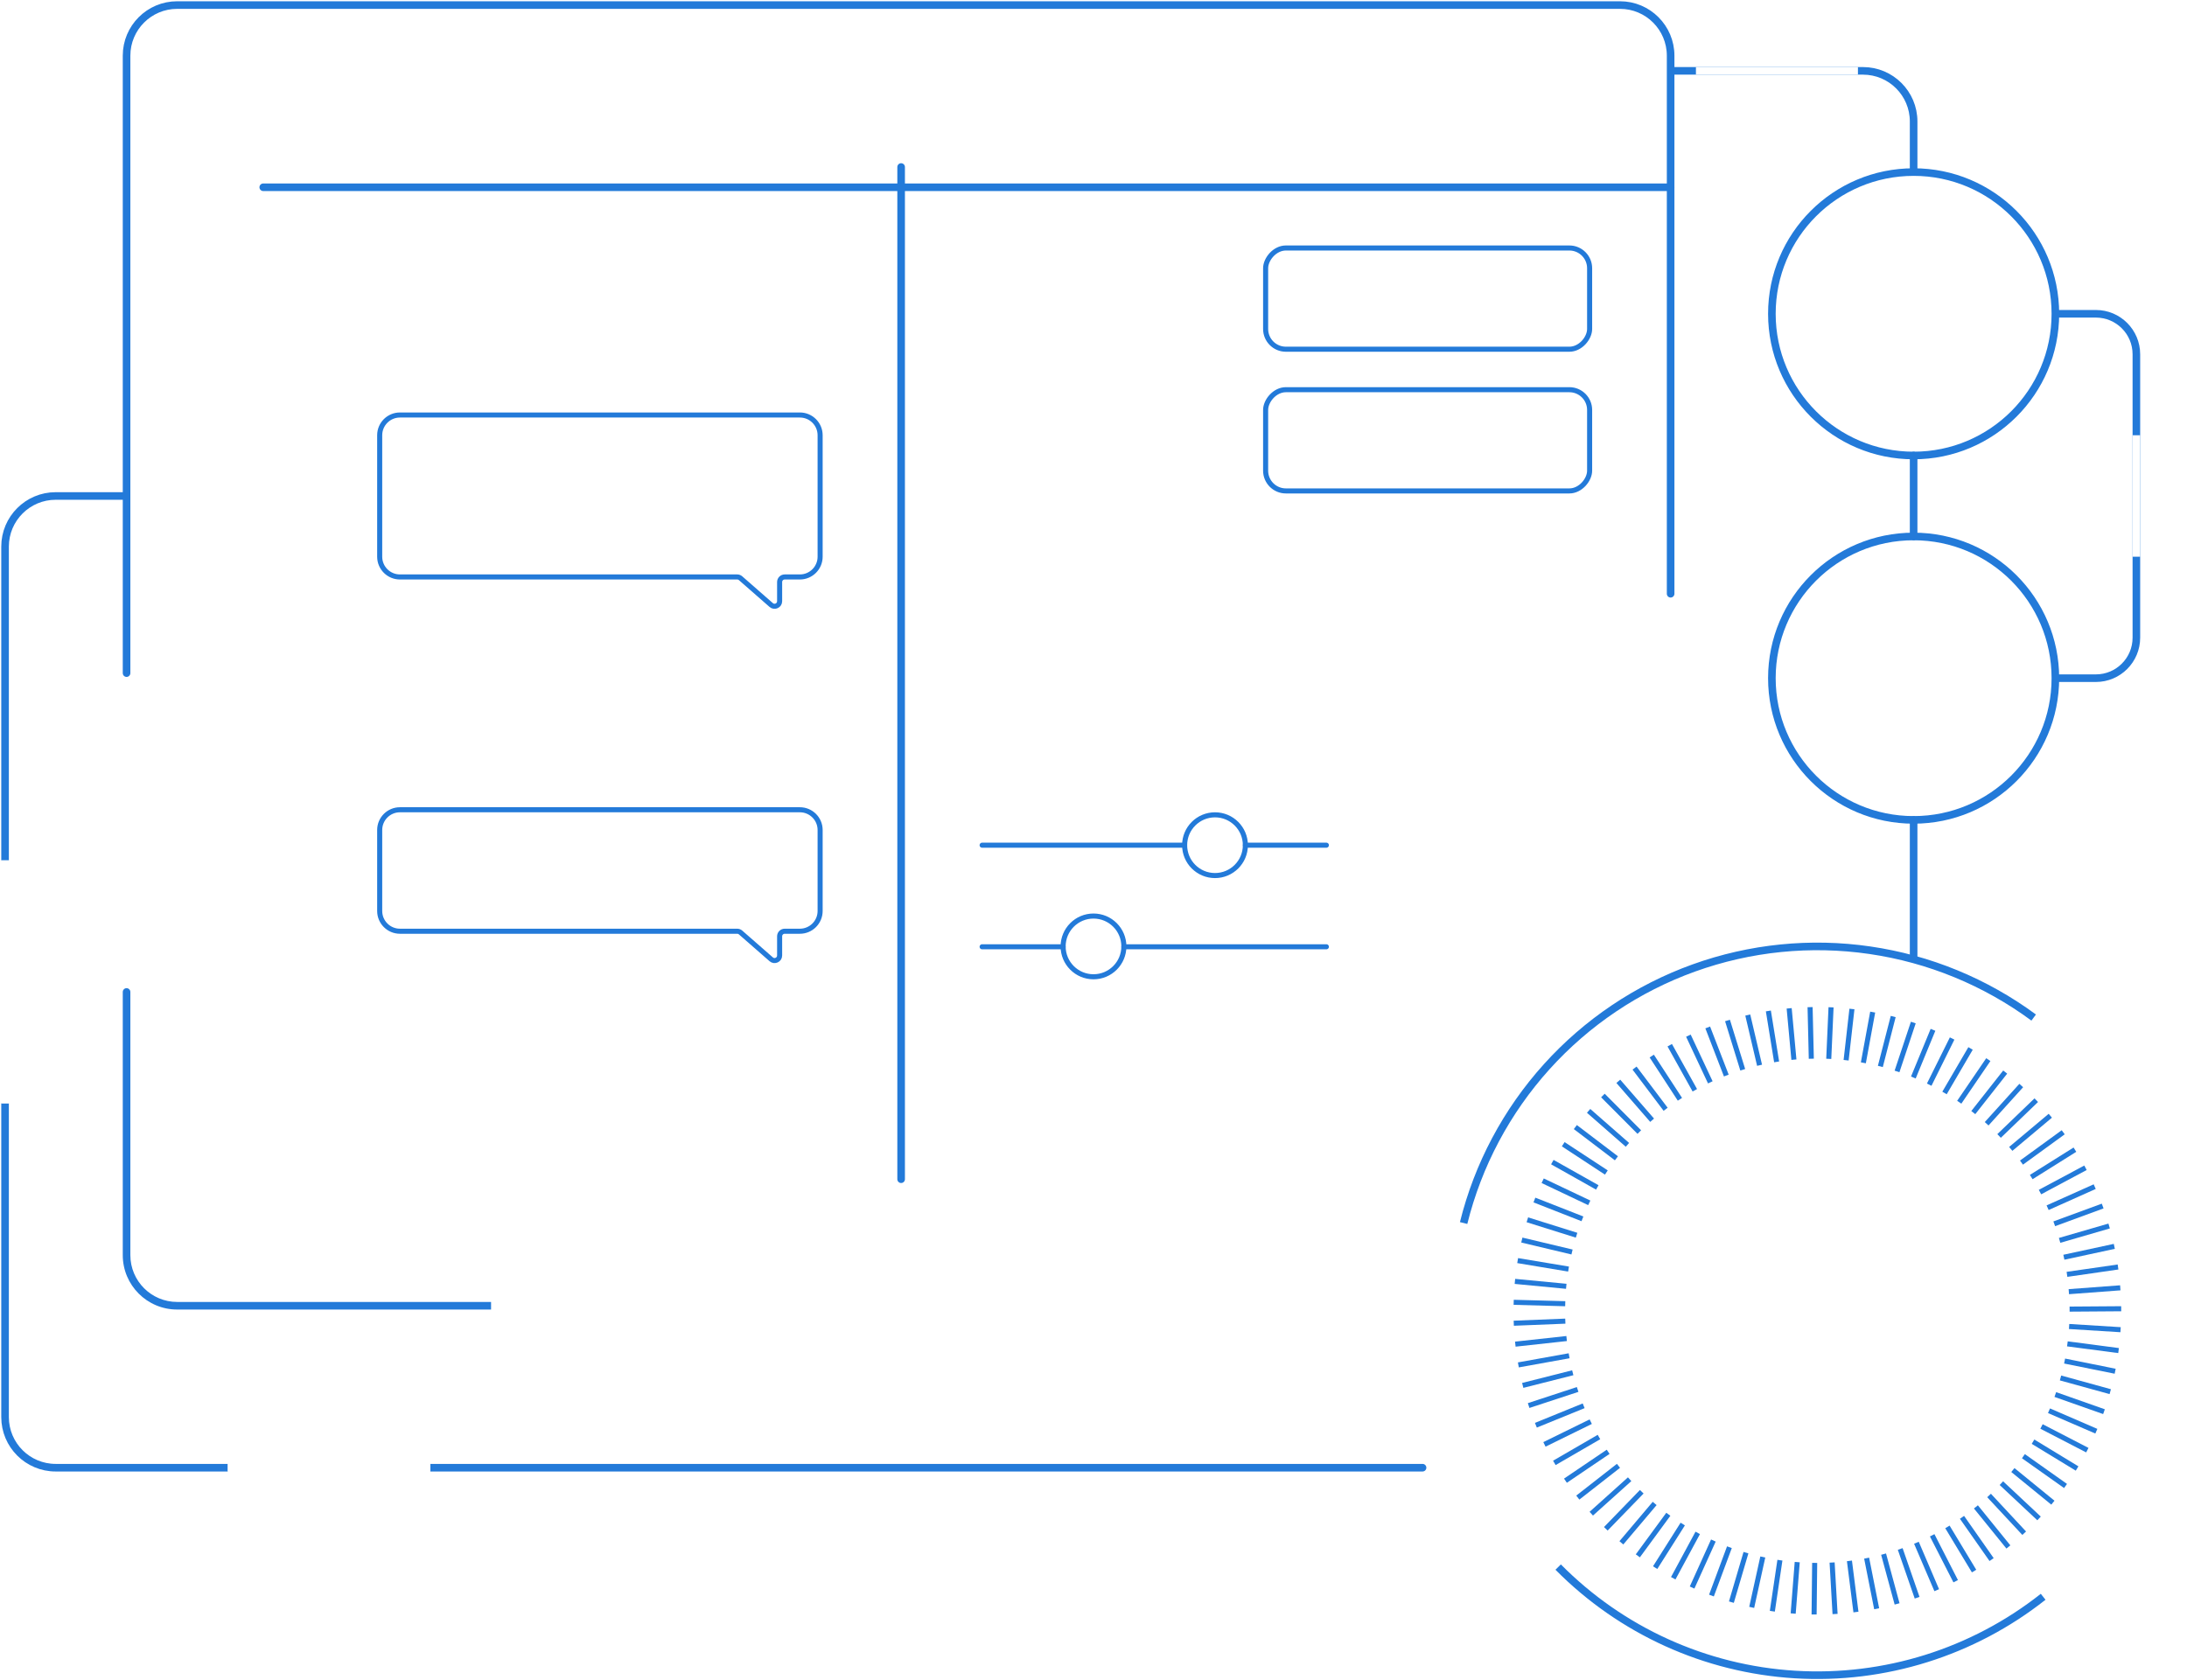 <svg width="432" height="332" viewBox="0 0 432 332" fill="none" xmlns="http://www.w3.org/2000/svg">
<path d="M418.879 262.732L408.712 262.101" stroke="#237AD9" stroke-miterlimit="10"/>
<path d="M418.482 266.857L408.372 265.531" stroke="#237AD9" stroke-miterlimit="10"/>
<path d="M417.811 270.941L407.823 268.927" stroke="#237AD9" stroke-miterlimit="10"/>
<path d="M416.84 274.977L407.014 272.268" stroke="#237AD9" stroke-miterlimit="10"/>
<path d="M415.603 278.932L405.987 275.543" stroke="#237AD9" stroke-miterlimit="10"/>
<path d="M414.091 282.79L404.741 278.746" stroke="#237AD9" stroke-miterlimit="10"/>
<path d="M412.311 286.535L403.261 281.852" stroke="#237AD9" stroke-miterlimit="10"/>
<path d="M410.289 290.158L401.587 284.861" stroke="#237AD9" stroke-miterlimit="10"/>
<path d="M408.008 293.612L399.686 287.724" stroke="#237AD9" stroke-miterlimit="10"/>
<path d="M405.509 296.911L397.607 290.465" stroke="#237AD9" stroke-miterlimit="10"/>
<path d="M402.776 300.026L395.335 293.054" stroke="#237AD9" stroke-miterlimit="10"/>
<path d="M399.84 302.945L392.9 295.488" stroke="#237AD9" stroke-miterlimit="10"/>
<path d="M396.718 305.662L390.304 297.744" stroke="#237AD9" stroke-miterlimit="10"/>
<path d="M393.402 308.154L387.554 299.807" stroke="#237AD9" stroke-miterlimit="10"/>
<path d="M389.94 310.426L384.675 301.699" stroke="#237AD9" stroke-miterlimit="10"/>
<path d="M386.309 312.432L381.666 303.357" stroke="#237AD9" stroke-miterlimit="10"/>
<path d="M382.564 314.203L378.552 304.829" stroke="#237AD9" stroke-miterlimit="10"/>
<path d="M378.69 315.691L375.35 306.058" stroke="#237AD9" stroke-miterlimit="10"/>
<path d="M374.735 316.913L372.066 307.077" stroke="#237AD9" stroke-miterlimit="10"/>
<path d="M370.699 317.867L368.718 307.87" stroke="#237AD9" stroke-miterlimit="10"/>
<path d="M366.607 318.522L365.321 308.412" stroke="#237AD9" stroke-miterlimit="10"/>
<path d="M362.482 318.91L361.899 308.735" stroke="#237AD9" stroke-miterlimit="10"/>
<path d="M358.341 319L358.454 308.809" stroke="#237AD9" stroke-miterlimit="10"/>
<path d="M354.208 318.813L355.009 308.654" stroke="#237AD9" stroke-miterlimit="10"/>
<path d="M350.091 318.361L351.587 308.275" stroke="#237AD9" stroke-miterlimit="10"/>
<path d="M346.015 317.6L348.207 307.644" stroke="#237AD9" stroke-miterlimit="10"/>
<path d="M342.003 316.565L344.882 306.786" stroke="#237AD9" stroke-miterlimit="10"/>
<path d="M338.064 315.263L341.615 305.711" stroke="#237AD9" stroke-miterlimit="10"/>
<path d="M334.239 313.678L338.445 304.392" stroke="#237AD9" stroke-miterlimit="10"/>
<path d="M330.518 311.841L335.355 302.88" stroke="#237AD9" stroke-miterlimit="10"/>
<path d="M326.944 309.747L332.395 301.133" stroke="#237AD9" stroke-miterlimit="10"/>
<path d="M323.522 307.418L329.548 299.2" stroke="#237AD9" stroke-miterlimit="10"/>
<path d="M320.271 304.846L326.847 297.065" stroke="#237AD9" stroke-miterlimit="10"/>
<path d="M317.198 302.072L324.299 294.752" stroke="#237AD9" stroke-miterlimit="10"/>
<path d="M314.327 299.087L321.905 292.277" stroke="#237AD9" stroke-miterlimit="10"/>
<path d="M311.666 295.908L319.697 289.632" stroke="#237AD9" stroke-miterlimit="10"/>
<path d="M309.223 292.568L317.659 286.858" stroke="#237AD9" stroke-miterlimit="10"/>
<path d="M307.031 289.05L315.847 283.938" stroke="#237AD9" stroke-miterlimit="10"/>
<path d="M305.074 285.394L314.221 280.905" stroke="#237AD9" stroke-miterlimit="10"/>
<path d="M303.384 281.609L312.822 277.767" stroke="#237AD9" stroke-miterlimit="10"/>
<path d="M301.952 277.719L311.633 274.54" stroke="#237AD9" stroke-miterlimit="10"/>
<path d="M300.787 273.74L310.671 271.24" stroke="#237AD9" stroke-miterlimit="10"/>
<path d="M299.922 269.688L309.951 267.884" stroke="#237AD9" stroke-miterlimit="10"/>
<path d="M299.323 265.587L309.458 264.479" stroke="#237AD9" stroke-miterlimit="10"/>
<path d="M299.016 261.454L309.199 261.042" stroke="#237AD9" stroke-miterlimit="10"/>
<path d="M299 257.321L309.183 257.598" stroke="#237AD9" stroke-miterlimit="10"/>
<path d="M299.243 253.188L309.385 254.159" stroke="#237AD9" stroke-miterlimit="10"/>
<path d="M299.784 249.079L309.838 250.754" stroke="#237AD9" stroke-miterlimit="10"/>
<path d="M300.609 245.02L310.525 247.381" stroke="#237AD9" stroke-miterlimit="10"/>
<path d="M301.701 241.016L311.423 244.065" stroke="#237AD9" stroke-miterlimit="10"/>
<path d="M303.093 237.11L312.58 240.83" stroke="#237AD9" stroke-miterlimit="10"/>
<path d="M304.726 233.3L313.93 237.668" stroke="#237AD9" stroke-miterlimit="10"/>
<path d="M306.635 229.62L315.515 234.619" stroke="#237AD9" stroke-miterlimit="10"/>
<path d="M308.786 226.086L317.303 231.675" stroke="#237AD9" stroke-miterlimit="10"/>
<path d="M311.18 222.697L319.293 228.868" stroke="#237AD9" stroke-miterlimit="10"/>
<path d="M313.801 219.494L321.468 226.208" stroke="#237AD9" stroke-miterlimit="10"/>
<path d="M316.624 216.461L323.814 223.684" stroke="#237AD9" stroke-miterlimit="10"/>
<path d="M319.665 213.655L326.345 221.347" stroke="#237AD9" stroke-miterlimit="10"/>
<path d="M322.875 211.043L329.014 219.18" stroke="#237AD9" stroke-miterlimit="10"/>
<path d="M326.272 208.665L331.837 217.206" stroke="#237AD9" stroke-miterlimit="10"/>
<path d="M329.823 206.521L334.781 215.427" stroke="#237AD9" stroke-miterlimit="10"/>
<path d="M333.511 204.637L337.838 213.858" stroke="#237AD9" stroke-miterlimit="10"/>
<path d="M337.328 203.011L341 212.515" stroke="#237AD9" stroke-miterlimit="10"/>
<path d="M341.235 201.636L344.244 211.375" stroke="#237AD9" stroke-miterlimit="10"/>
<path d="M345.238 200.561L347.568 210.485" stroke="#237AD9" stroke-miterlimit="10"/>
<path d="M349.307 199.752L350.94 209.814" stroke="#237AD9" stroke-miterlimit="10"/>
<path d="M353.415 199.235L354.353 209.378" stroke="#237AD9" stroke-miterlimit="10"/>
<path d="M357.548 199L357.79 209.191" stroke="#237AD9" stroke-miterlimit="10"/>
<path d="M361.688 199.032L361.236 209.216" stroke="#237AD9" stroke-miterlimit="10"/>
<path d="M365.814 199.364L364.666 209.491" stroke="#237AD9" stroke-miterlimit="10"/>
<path d="M369.915 199.978L368.071 210" stroke="#237AD9" stroke-miterlimit="10"/>
<path d="M373.967 200.852L371.427 210.72" stroke="#237AD9" stroke-miterlimit="10"/>
<path d="M377.938 202.041L374.719 211.706" stroke="#237AD9" stroke-miterlimit="10"/>
<path d="M381.828 203.481L377.946 212.904" stroke="#237AD9" stroke-miterlimit="10"/>
<path d="M385.605 205.195L381.076 214.319" stroke="#237AD9" stroke-miterlimit="10"/>
<path d="M389.245 207.16L384.101 215.96" stroke="#237AD9" stroke-miterlimit="10"/>
<path d="M392.755 209.368L387.012 217.788" stroke="#237AD9" stroke-miterlimit="10"/>
<path d="M396.087 211.827L389.786 219.834" stroke="#237AD9" stroke-miterlimit="10"/>
<path d="M399.257 214.488L392.423 222.043" stroke="#237AD9" stroke-miterlimit="10"/>
<path d="M402.226 217.383L394.882 224.452" stroke="#237AD9" stroke-miterlimit="10"/>
<path d="M405 220.457L397.187 227.009" stroke="#237AD9" stroke-miterlimit="10"/>
<path d="M407.548 223.725L399.306 229.718" stroke="#237AD9" stroke-miterlimit="10"/>
<path d="M409.861 227.162L401.231 232.573" stroke="#237AD9" stroke-miterlimit="10"/>
<path d="M411.947 230.737L402.962 235.541" stroke="#237AD9" stroke-miterlimit="10"/>
<path d="M413.767 234.465L404.466 238.63" stroke="#237AD9" stroke-miterlimit="10"/>
<path d="M415.344 238.299L405.776 241.809" stroke="#237AD9" stroke-miterlimit="10"/>
<path d="M416.622 242.245L406.836 245.084" stroke="#237AD9" stroke-miterlimit="10"/>
<path d="M417.641 246.265L407.677 248.417" stroke="#237AD9" stroke-miterlimit="10"/>
<path d="M418.377 250.342L408.292 251.797" stroke="#237AD9" stroke-miterlimit="10"/>
<path d="M418.822 254.458L408.656 255.218" stroke="#237AD9" stroke-miterlimit="10"/>
<path d="M419 258.591L408.809 258.664" stroke="#237AD9" stroke-miterlimit="10"/>
<path d="M287.791 248.349C285.257 265.299 288.856 282.596 297.94 297.129" stroke="white" stroke-width="1.5"/>
<path d="M401.714 201.057C392.189 194.03 381.077 189.461 369.363 187.753C357.65 186.045 345.696 187.253 334.56 191.267C323.425 195.282 313.451 201.981 305.523 210.77C297.596 219.56 291.958 230.168 289.11 241.656" stroke="#237AD9" stroke-width="1.5"/>
<path d="M408.8 310.987C422.024 298.335 429.927 281.118 430.898 262.843C431.87 244.569 425.838 226.611 414.031 212.628" stroke="white" stroke-width="1.5"/>
<path d="M307.786 309.636C320.237 322.224 336.891 329.782 354.565 330.865C372.238 331.948 389.691 326.48 403.586 315.506" stroke="#237AD9" stroke-width="1.5"/>
<g clip-path="url(#clip0_247_2866)">
<path d="M364.775 248.646H359.838C358.877 248.646 357.944 248.971 357.191 249.567C356.438 250.164 355.908 250.997 355.687 251.932C355.467 252.867 355.568 253.849 355.975 254.719C356.382 255.589 357.071 256.297 357.93 256.727L362.417 258.972C363.276 259.402 363.965 260.11 364.372 260.98C364.779 261.85 364.88 262.832 364.66 263.767C364.439 264.702 363.909 265.536 363.156 266.132C362.403 266.728 361.47 267.053 360.509 267.053H355.572" stroke="white" stroke-width="1.5" stroke-linecap="round" stroke-linejoin="round"/>
<path d="M360.173 248.646V245.194" stroke="white" stroke-width="1.5" stroke-linecap="round" stroke-linejoin="round"/>
<path d="M360.173 270.505V267.053" stroke="white" stroke-width="1.5" stroke-linecap="round" stroke-linejoin="round"/>
<path d="M370.505 247.541L377.656 240.441" stroke="white" stroke-width="1.5" stroke-linecap="round" stroke-linejoin="round"/>
<path d="M376.257 237.141C376.257 237.746 376.376 238.344 376.607 238.902C376.839 239.461 377.177 239.968 377.605 240.395C378.032 240.823 378.539 241.161 379.098 241.393C379.656 241.624 380.254 241.743 380.859 241.743C381.463 241.743 382.062 241.624 382.62 241.393C383.178 241.161 383.685 240.823 384.113 240.395C384.54 239.968 384.879 239.461 385.11 238.902C385.342 238.344 385.461 237.746 385.461 237.141C385.461 235.921 384.976 234.75 384.113 233.887C383.25 233.024 382.079 232.539 380.859 232.539C379.638 232.539 378.468 233.024 377.605 233.887C376.742 234.75 376.257 235.921 376.257 237.141Z" stroke="white" stroke-width="1.5" stroke-linecap="round" stroke-linejoin="round"/>
<path d="M372.718 272.757L377.585 277.654" stroke="white" stroke-width="1.5" stroke-linecap="round" stroke-linejoin="round"/>
<path d="M376.28 280.859C376.28 282.079 376.765 283.25 377.628 284.113C378.491 284.976 379.661 285.461 380.882 285.461C382.102 285.461 383.273 284.976 384.136 284.113C384.999 283.25 385.484 282.079 385.484 280.859C385.484 279.638 384.999 278.468 384.136 277.605C383.273 276.742 382.102 276.257 380.882 276.257C379.661 276.257 378.491 276.742 377.628 277.605C376.765 278.468 376.28 279.638 376.28 280.859Z" stroke="white" stroke-width="1.5" stroke-linecap="round" stroke-linejoin="round"/>
<path d="M347.495 247.541L340.346 240.441" stroke="white" stroke-width="1.5" stroke-linecap="round" stroke-linejoin="round"/>
<path d="M332.539 237.141C332.539 238.362 333.024 239.532 333.887 240.395C334.75 241.258 335.921 241.743 337.141 241.743C338.362 241.743 339.532 241.258 340.395 240.395C341.258 239.532 341.743 238.362 341.743 237.141C341.743 235.921 341.258 234.75 340.395 233.887C339.532 233.024 338.362 232.539 337.141 232.539C335.921 232.539 334.75 233.024 333.887 233.887C333.024 234.75 332.539 235.921 332.539 237.141Z" stroke="white" stroke-width="1.5" stroke-linecap="round" stroke-linejoin="round"/>
<path d="M345.284 272.757L340.415 277.654" stroke="white" stroke-width="1.5" stroke-linecap="round" stroke-linejoin="round"/>
<path d="M332.516 280.859C332.516 282.079 333.001 283.25 333.864 284.113C334.727 284.976 335.898 285.461 337.118 285.461C338.339 285.461 339.509 284.976 340.372 284.113C341.235 283.25 341.72 282.079 341.72 280.859C341.72 279.638 341.235 278.468 340.372 277.605C339.509 276.742 338.339 276.257 337.118 276.257C335.898 276.257 334.727 276.742 333.864 277.605C333.001 278.468 332.516 279.638 332.516 280.859Z" stroke="white" stroke-width="1.5" stroke-linecap="round" stroke-linejoin="round"/>
<path d="M369.354 257.85H376.257" stroke="white" stroke-width="1.5" stroke-linecap="round" stroke-linejoin="round"/>
<path d="M376.257 257.85C376.257 258.454 376.376 259.052 376.607 259.611C376.839 260.169 377.177 260.676 377.605 261.104C378.032 261.531 378.539 261.87 379.098 262.101C379.656 262.332 380.254 262.451 380.859 262.451C381.463 262.451 382.062 262.332 382.62 262.101C383.178 261.87 383.685 261.531 384.113 261.104C384.54 260.676 384.879 260.169 385.11 259.611C385.342 259.052 385.461 258.454 385.461 257.85C385.461 256.629 384.976 255.459 384.113 254.596C383.25 253.733 382.079 253.248 380.859 253.248C379.638 253.248 378.468 253.733 377.605 254.596C376.742 255.459 376.257 256.629 376.257 257.85Z" stroke="white" stroke-width="1.5" stroke-linecap="round" stroke-linejoin="round"/>
<path d="M348.646 257.85H341.743" stroke="white" stroke-width="1.5" stroke-linecap="round" stroke-linejoin="round"/>
<path d="M332.539 257.85C332.539 259.07 333.024 260.241 333.887 261.104C334.75 261.967 335.921 262.451 337.141 262.451C338.362 262.451 339.532 261.967 340.395 261.104C341.258 260.241 341.743 259.07 341.743 257.85C341.743 256.629 341.258 255.459 340.395 254.596C339.532 253.733 338.362 253.248 337.141 253.248C335.921 253.248 334.75 253.733 333.887 254.596C333.024 255.459 332.539 256.629 332.539 257.85Z" stroke="white" stroke-width="1.5" stroke-linecap="round" stroke-linejoin="round"/>
</g>
<path d="M25 133V11C25 5.477 29.477 1 35 1H320C325.523 1 330 5.477 330 11V117.317" stroke="#237AD9" stroke-width="1.5" stroke-miterlimit="10" stroke-linecap="round"/>
<path d="M277 258.75C277.414 258.75 277.75 258.414 277.75 258C277.75 257.586 277.414 257.25 277 257.25V258.75ZM277 257.25H97V258.75H277V257.25Z" fill="white"/>
<path d="M25.75 196C25.75 195.586 25.414 195.25 25 195.25C24.586 195.25 24.25 195.586 24.25 196H25.75ZM97 257.25H35V258.75H97V257.25ZM25.75 248V196H24.25V248H25.75ZM35 257.25C29.891 257.25 25.75 253.109 25.75 248H24.25C24.25 253.937 29.063 258.75 35 258.75V257.25Z" fill="#237AD9"/>
<path d="M314 17C314 16.407 313.824 15.827 313.494 15.333C313.165 14.84 312.696 14.455 312.148 14.228C311.6 14.001 310.997 13.942 310.415 14.058C309.833 14.173 309.298 14.459 308.879 14.879C308.459 15.298 308.173 15.833 308.058 16.415C307.942 16.997 308.001 17.6 308.228 18.148C308.455 18.696 308.84 19.165 309.333 19.494C309.827 19.824 310.407 20 311 20C311.796 20 312.559 19.684 313.121 19.121C313.684 18.559 314 17.796 314 17Z" stroke="white" stroke-width="1.5" stroke-miterlimit="10"/>
<path d="M283 14C282.407 14 281.827 14.176 281.333 14.506C280.84 14.835 280.455 15.304 280.228 15.852C280.001 16.4 279.942 17.003 280.058 17.585C280.173 18.167 280.459 18.702 280.879 19.121C281.298 19.541 281.833 19.827 282.415 19.942C282.997 20.058 283.6 19.999 284.148 19.772C284.696 19.545 285.165 19.16 285.494 18.667C285.824 18.173 286 17.593 286 17C286 16.204 285.684 15.441 285.121 14.879C284.559 14.316 283.796 14 283 14Z" stroke="white" stroke-width="1.5" stroke-miterlimit="10"/>
<path d="M297 14C296.407 14 295.827 14.176 295.333 14.506C294.84 14.835 294.455 15.304 294.228 15.852C294.001 16.4 293.942 17.003 294.058 17.585C294.173 18.167 294.459 18.702 294.879 19.121C295.298 19.541 295.833 19.827 296.415 19.942C296.997 20.058 297.6 19.999 298.148 19.772C298.696 19.545 299.165 19.16 299.494 18.667C299.824 18.173 300 17.593 300 17C300 16.204 299.684 15.441 299.121 14.879C298.559 14.316 297.796 14 297 14Z" stroke="white" stroke-width="1.5" stroke-miterlimit="10"/>
<g filter="url(#filter0_d_247_2866)">
<path d="M52 33H330" stroke="#237AD9" stroke-width="1.5" stroke-miterlimit="10" stroke-linecap="round"/>
</g>
<rect width="64" height="20" rx="4" transform="matrix(-1 0 0 1 314 49)" stroke="#237AD9"/>
<rect width="64" height="20" rx="4" transform="matrix(-1 0 0 1 314 77)" stroke="#237AD9"/>
<rect width="48" height="48" rx="4" transform="matrix(-1 0 0 1 242 49)" stroke="white"/>
<rect width="110" height="24" rx="4" transform="matrix(-1 0 0 1 162 209)" stroke="white"/>
<path d="M79 82H158C160.209 82 162 83.791 162 86V110C162 112.209 160.209 114 158 114H155C154.448 114 154 114.448 154 115V118.796C154 119.655 152.988 120.115 152.341 119.549L146.283 114.247C146.1 114.088 145.866 114 145.624 114H79C76.791 114 75 112.209 75 110V86C75 83.791 76.791 82 79 82Z" stroke="#237AD9"/>
<path d="M79 160H158C160.209 160 162 161.791 162 164V180C162 182.209 160.209 184 158 184H155C154.448 184 154 184.448 154 185V188.796C154 189.655 152.988 190.115 152.341 189.549L146.283 184.247C146.1 184.088 145.866 184 145.624 184H79C76.791 184 75 182.209 75 180V164C75 161.791 76.791 160 79 160Z" stroke="#237AD9"/>
<path d="M135 51H56C53.791 51 52 52.791 52 55V63C52 65.209 53.791 67 56 67H59C59.552 67 60 67.448 60 68V71.796C60 72.655 61.012 73.115 61.658 72.549L67.717 67.247C67.9 67.088 68.133 67 68.376 67H135C137.209 67 139 65.209 139 63V55C139 52.791 137.209 51 135 51Z" stroke="white"/>
<path d="M135 129H56C53.791 129 52 130.791 52 133V141C52 143.209 53.791 145 56 145H59C59.552 145 60 145.448 60 146V149.796C60 150.655 61.012 151.115 61.658 150.549L67.717 145.247C67.9 145.088 68.133 145 68.376 145H135C137.209 145 139 143.209 139 141V133C139 130.791 137.209 129 135 129Z" stroke="white"/>
<path d="M60 217H136" stroke="white" stroke-miterlimit="10" stroke-linecap="round"/>
<path d="M60 225H129.667" stroke="white" stroke-miterlimit="10" stroke-linecap="round"/>
<circle cx="28" cy="28" r="28" transform="matrix(-1 0 0 1 406 106)" stroke="#237AD9" stroke-width="1.5"/>
<g clip-path="url(#clip1_247_2866)">
<path d="M365.995 120.851H378.572C378.572 120.851 379.715 120.851 379.715 121.994V123.137C379.715 123.137 379.715 124.281 378.572 124.281H365.995C365.995 124.281 364.852 124.281 364.852 123.137V121.994C364.852 121.994 364.852 120.851 365.995 120.851Z" stroke="white" stroke-width="1.15" stroke-linecap="round" stroke-linejoin="round"/>
<path d="M377.428 133.427H390.005C390.005 133.427 391.148 133.427 391.148 134.571V135.714C391.148 135.714 391.148 136.857 390.005 136.857H377.428C377.428 136.857 376.285 136.857 376.285 135.714V134.571C376.285 134.571 376.285 133.427 377.428 133.427Z" stroke="white" stroke-width="1.15" stroke-linecap="round" stroke-linejoin="round"/>
<path d="M365.995 143.717H378.572C378.572 143.717 379.715 143.717 379.715 144.861V146.004C379.715 146.004 379.715 147.147 378.572 147.147H365.995C365.995 147.147 364.852 147.147 364.852 146.004V144.861C364.852 144.861 364.852 143.717 365.995 143.717Z" stroke="white" stroke-width="1.15" stroke-linecap="round" stroke-linejoin="round"/>
<path d="M372.855 124.282V128.283C372.855 128.509 372.899 128.732 372.986 128.94C373.072 129.148 373.198 129.337 373.357 129.496C373.517 129.655 373.706 129.782 373.914 129.868C374.122 129.954 374.345 129.998 374.57 129.998H378C378.455 129.998 378.891 130.179 379.213 130.501C379.534 130.822 379.715 131.258 379.715 131.713V133.428" stroke="white" stroke-width="1.15" stroke-linecap="round" stroke-linejoin="round"/>
<path d="M385.432 136.858V143.147C385.432 143.602 385.251 144.038 384.929 144.359C384.608 144.681 384.171 144.862 383.717 144.862H379.715" stroke="white" stroke-width="1.15" stroke-linecap="round" stroke-linejoin="round"/>
</g>
<circle cx="28" cy="28" r="28" transform="matrix(-1 0 0 1 406 34)" stroke="#237AD9" stroke-width="1.5"/>
<g clip-path="url(#clip2_247_2866)">
<path d="M383.624 56.399L387.119 52.928" stroke="white" stroke-width="1.15" stroke-linecap="round" stroke-linejoin="round"/>
<path d="M386.436 51.315C386.436 51.912 386.673 52.484 387.094 52.906C387.516 53.328 388.088 53.564 388.685 53.564C389.282 53.564 389.854 53.328 390.276 52.906C390.698 52.484 390.935 51.912 390.935 51.315C390.935 50.718 390.698 50.146 390.276 49.724C389.854 49.303 389.282 49.066 388.685 49.066C388.088 49.066 387.516 49.303 387.094 49.724C386.673 50.146 386.436 50.718 386.436 51.315Z" stroke="white" stroke-width="1.15" stroke-linecap="round" stroke-linejoin="round"/>
<path d="M384.706 68.725L387.085 71.118" stroke="white" stroke-width="1.15" stroke-linecap="round" stroke-linejoin="round"/>
<path d="M386.447 72.685C386.447 73.282 386.684 73.854 387.106 74.276C387.527 74.698 388.1 74.934 388.696 74.934C389.293 74.934 389.865 74.698 390.287 74.276C390.709 73.854 390.946 73.282 390.946 72.685C390.946 72.088 390.709 71.516 390.287 71.094C389.865 70.672 389.293 70.436 388.696 70.436C388.1 70.436 387.527 70.672 387.106 71.094C386.684 71.516 386.447 72.088 386.447 72.685Z" stroke="white" stroke-width="1.15" stroke-linecap="round" stroke-linejoin="round"/>
<path d="M372.376 56.399L368.882 52.928" stroke="white" stroke-width="1.15" stroke-linecap="round" stroke-linejoin="round"/>
<path d="M365.066 51.315C365.066 51.912 365.303 52.484 365.724 52.906C366.146 53.328 366.718 53.564 367.315 53.564C367.912 53.564 368.484 53.328 368.906 52.906C369.328 52.484 369.565 51.912 369.565 51.315C369.565 50.718 369.328 50.146 368.906 49.724C368.484 49.303 367.912 49.066 367.315 49.066C366.718 49.066 366.146 49.303 365.724 49.724C365.303 50.146 365.066 50.718 365.066 51.315Z" stroke="white" stroke-width="1.15" stroke-linecap="round" stroke-linejoin="round"/>
<path d="M371.295 68.725L368.916 71.118" stroke="white" stroke-width="1.15" stroke-linecap="round" stroke-linejoin="round"/>
<path d="M365.054 72.685C365.054 73.282 365.291 73.854 365.713 74.276C366.135 74.698 366.707 74.934 367.304 74.934C367.9 74.934 368.472 74.698 368.894 74.276C369.316 73.854 369.553 73.282 369.553 72.685C369.553 72.088 369.316 71.516 368.894 71.094C368.472 70.672 367.9 70.436 367.304 70.436C366.707 70.436 366.135 70.672 365.713 71.094C365.291 71.516 365.054 72.088 365.054 72.685Z" stroke="white" stroke-width="1.15" stroke-linecap="round" stroke-linejoin="round"/>
<path d="M383.061 61.438H386.435" stroke="white" stroke-width="1.15" stroke-linecap="round" stroke-linejoin="round"/>
<path d="M386.436 61.438C386.436 62.034 386.673 62.606 387.094 63.028C387.516 63.45 388.088 63.687 388.685 63.687C389.282 63.687 389.854 63.45 390.276 63.028C390.698 62.606 390.935 62.034 390.935 61.438C390.935 60.841 390.698 60.269 390.276 59.847C389.854 59.425 389.282 59.188 388.685 59.188C388.088 59.188 387.516 59.425 387.094 59.847C386.673 60.269 386.436 60.841 386.436 61.438Z" stroke="white" stroke-width="1.15" stroke-linecap="round" stroke-linejoin="round"/>
<path d="M372.939 61.438H369.564" stroke="white" stroke-width="1.15" stroke-linecap="round" stroke-linejoin="round"/>
<path d="M365.066 61.438C365.066 62.034 365.303 62.606 365.724 63.028C366.146 63.45 366.718 63.687 367.315 63.687C367.912 63.687 368.484 63.45 368.906 63.028C369.328 62.606 369.565 62.034 369.565 61.438C369.565 60.841 369.328 60.269 368.906 59.847C368.484 59.425 367.912 59.188 367.315 59.188C366.718 59.188 366.146 59.425 365.724 59.847C365.303 60.269 365.066 60.841 365.066 61.438Z" stroke="white" stroke-width="1.15" stroke-linecap="round" stroke-linejoin="round"/>
<path d="M372.95 67.061C372.95 65.719 373.483 64.432 374.432 63.482C375.382 62.533 376.669 62 378.011 62C379.354 62 380.641 62.533 381.59 63.482C382.539 64.432 383.073 65.719 383.073 67.061H372.95Z" stroke="white" stroke-width="1.15" stroke-linecap="round" stroke-linejoin="round"/>
<path d="M374.918 57.782C374.918 58.188 374.998 58.591 375.154 58.966C375.309 59.341 375.537 59.682 375.824 59.969C376.111 60.257 376.452 60.484 376.828 60.64C377.203 60.795 377.605 60.875 378.011 60.875C378.417 60.875 378.82 60.795 379.195 60.64C379.57 60.484 379.911 60.257 380.198 59.969C380.486 59.682 380.713 59.341 380.869 58.966C381.024 58.591 381.104 58.188 381.104 57.782C381.104 57.376 381.024 56.974 380.869 56.599C380.713 56.223 380.486 55.882 380.198 55.595C379.911 55.308 379.57 55.08 379.195 54.925C378.82 54.769 378.417 54.689 378.011 54.689C377.605 54.689 377.203 54.769 376.828 54.925C376.452 55.08 376.111 55.308 375.824 55.595C375.537 55.882 375.309 56.223 375.154 56.599C374.998 56.974 374.918 57.376 374.918 57.782Z" stroke="white" stroke-width="1.15" stroke-linecap="round" stroke-linejoin="round"/>
</g>
<path d="M25 98L11 98C5.477 98 1 102.477 1 108L1 170" stroke="#237AD9" stroke-width="1.5"/>
<path d="M1 218L1 280C1 285.523 5.477 290 11 290L45 290" stroke="#237AD9" stroke-width="1.5"/>
<path d="M281 289.25C281.414 289.25 281.75 289.586 281.75 290C281.75 290.414 281.414 290.75 281 290.75L281 289.25ZM85 289.25L281 289.25L281 290.75L85 290.75L85 289.25Z" fill="#237AD9"/>
<path d="M45 290L85 290" stroke="white" stroke-width="1.5"/>
<path d="M1 218L1 170" stroke="white" stroke-width="1.5"/>
<path d="M406 62H414C418.418 62 422 65.582 422 70V126C422 130.418 418.418 134 414 134H406" stroke="#237AD9" stroke-width="1.5" stroke-miterlimit="10"/>
<path d="M422 86V110" stroke="white" stroke-width="1.5" stroke-miterlimit="10"/>
<path d="M330 14H368C373.523 14 378 18.477 378 24V34" stroke="#237AD9" stroke-width="1.5"/>
<path d="M335 14H367" stroke="white" stroke-width="1.5"/>
<path d="M378 90V106" stroke="#237AD9" stroke-width="1.5" stroke-linecap="round"/>
<path d="M378 162V189" stroke="#237AD9" stroke-width="1.5" stroke-linecap="round"/>
<path d="M178 33L178 233" stroke="#237AD9" stroke-width="1.5" stroke-linecap="round"/>
<path d="M145 226L146.212 221L145 216L155 221L145 226Z" stroke="white" stroke-linecap="round" stroke-linejoin="round"/>
<path d="M194 113H306" stroke="white" stroke-miterlimit="10" stroke-linecap="round"/>
<path d="M194 121H298" stroke="white" stroke-miterlimit="10" stroke-linecap="round"/>
<path d="M194 129H290" stroke="white" stroke-miterlimit="10" stroke-linecap="round"/>
<path d="M194 137H282" stroke="white" stroke-miterlimit="10" stroke-linecap="round"/>
<path d="M194 145H274" stroke="white" stroke-miterlimit="10" stroke-linecap="round"/>
<path d="M262 167H246" stroke="#237AD9" stroke-linecap="round" stroke-linejoin="round"/>
<path d="M240 173C236.686 173 234 170.314 234 167C234 163.686 236.686 161 240 161C243.314 161 246 163.686 246 167C246 170.314 243.314 173 240 173Z" stroke="#237AD9" stroke-linecap="round" stroke-linejoin="round"/>
<path d="M234 167H194" stroke="#237AD9" stroke-linecap="round" stroke-linejoin="round"/>
<path d="M222 187.073H262" stroke="#237AD9" stroke-linecap="round" stroke-linejoin="round"/>
<path d="M216 193C212.686 193 210 190.314 210 187C210 183.686 212.686 181 216 181C219.314 181 222 183.686 222 187C222 190.314 219.314 193 216 193Z" stroke="#237AD9" stroke-linecap="round" stroke-linejoin="round"/>
<path d="M210 187.073H194" stroke="#237AD9" stroke-linecap="round" stroke-linejoin="round"/>
<rect width="64" height="24" rx="4" transform="matrix(-1 0 0 1 258 209)" stroke="white"/>
<path d="M213 217H249" stroke="white" stroke-miterlimit="10" stroke-linecap="round"/>
<path d="M213 225H246" stroke="white" stroke-miterlimit="10" stroke-linecap="round"/>
<path d="M206.091 216.109H203.36C202.828 216.109 202.312 216.289 201.896 216.619C201.479 216.949 201.186 217.409 201.064 217.927C200.942 218.444 200.998 218.987 201.223 219.468C201.448 219.95 201.829 220.341 202.305 220.579L204.786 221.821C205.262 222.059 205.643 222.45 205.868 222.932C206.093 223.413 206.149 223.956 206.027 224.473C205.905 224.991 205.612 225.451 205.195 225.781C204.778 226.111 204.263 226.291 203.731 226.291H201" stroke="white" stroke-linecap="round" stroke-linejoin="round"/>
<path d="M203.545 216.109V214.2" stroke="white" stroke-linecap="round" stroke-linejoin="round"/>
<path d="M203.545 228.2V226.291" stroke="white" stroke-linecap="round" stroke-linejoin="round"/>
<defs>
<filter id="filter0_d_247_2866" x="47.25" y="32.25" width="287.5" height="9.5" filterUnits="userSpaceOnUse" color-interpolation-filters="sRGB">
<feFlood flood-opacity="0" result="BackgroundImageFix"/>
<feColorMatrix in="SourceAlpha" type="matrix" values="0 0 0 0 0 0 0 0 0 0 0 0 0 0 0 0 0 0 127 0" result="hardAlpha"/>
<feOffset dy="4"/>
<feGaussianBlur stdDeviation="2"/>
<feComposite in2="hardAlpha" operator="out"/>
<feColorMatrix type="matrix" values="0 0 0 0 0 0 0 0 0 0 0 0 0 0 0 0 0 0 0.25 0"/>
<feBlend mode="normal" in2="BackgroundImageFix" result="effect1_dropShadow_247_2866"/>
<feBlend mode="normal" in="SourceGraphic" in2="effect1_dropShadow_247_2866" result="shape"/>
</filter>
<clipPath id="clip0_247_2866">
<rect width="56" height="56" fill="white" transform="translate(331 231)"/>
</clipPath>
<clipPath id="clip1_247_2866">
<rect width="28" height="28" fill="white" transform="translate(364 120)"/>
</clipPath>
<clipPath id="clip2_247_2866">
<rect width="28" height="28" fill="white" transform="translate(364 48)"/>
</clipPath>
</defs>
</svg>
